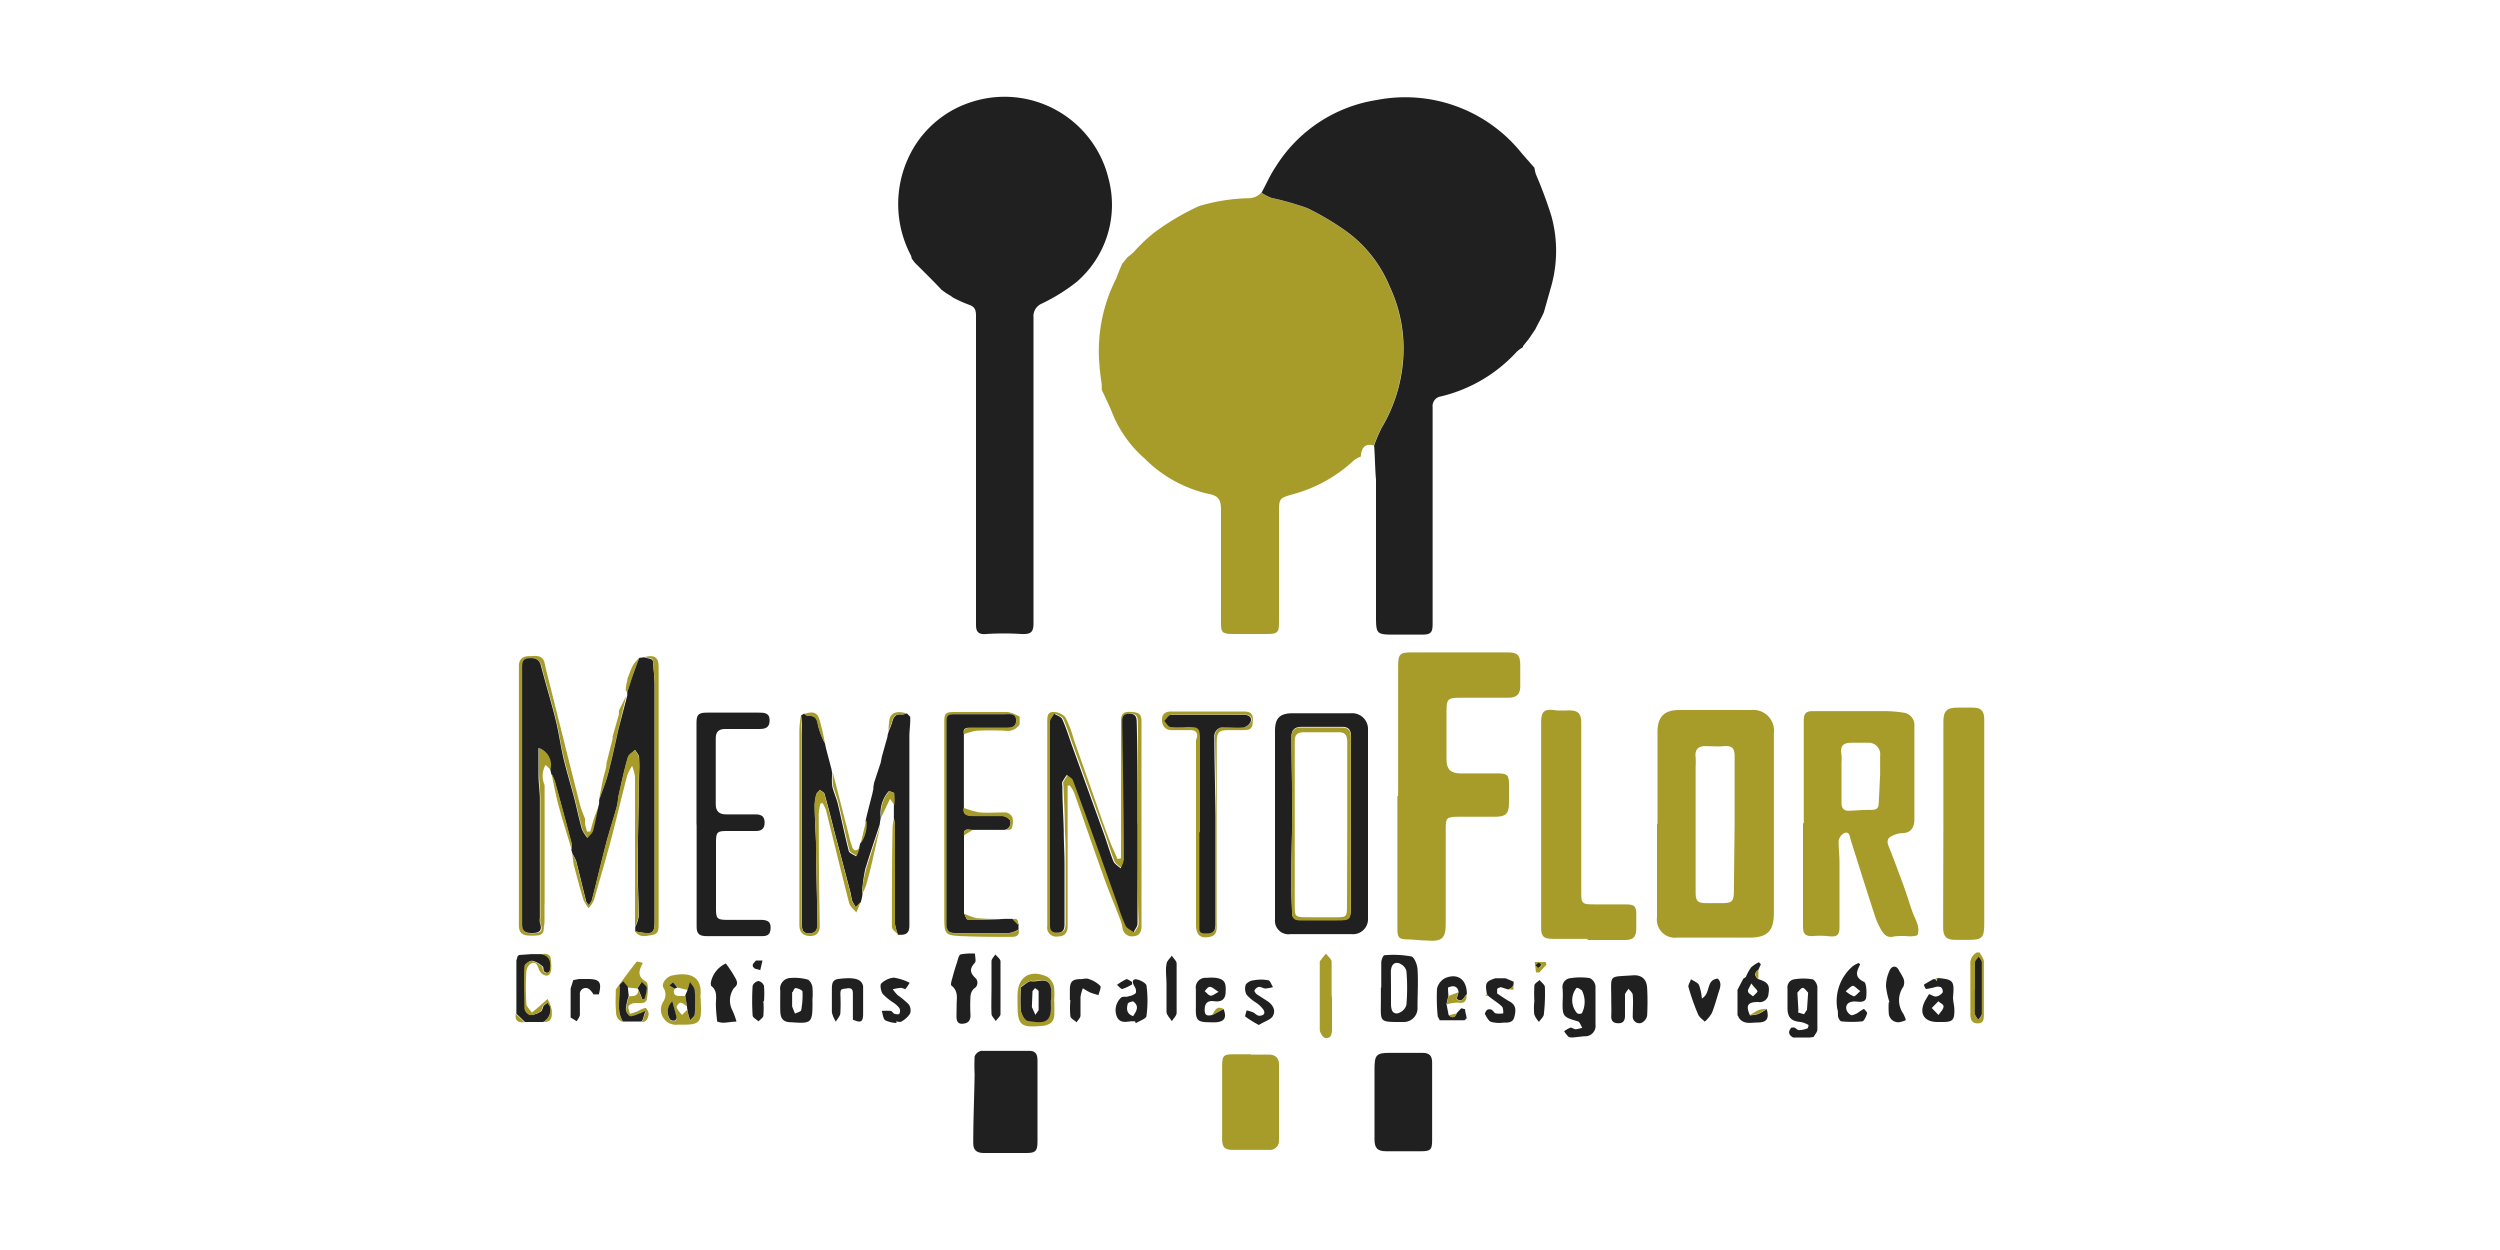 <svg id="Calque_1" data-name="Calque 1" xmlns="http://www.w3.org/2000/svg" viewBox="0 0 200 100"><defs><style>.cls-1{fill:#a79c2a;}.cls-2{fill:#202020;}</style></defs><g id="jh3uLF.tif"><path class="cls-1" d="M89.77,21.11l.43-.53a5.49,5.49,0,0,0,.52-.44,13.74,13.74,0,0,1,1.51-1.45,19.54,19.54,0,0,1,3.71-2.21,15.11,15.11,0,0,1,3.83-.62,1.46,1.46,0,0,0,1.13-.44,4.57,4.57,0,0,0,.79.41,22.69,22.69,0,0,1,2.88.82,21.86,21.86,0,0,1,3,1.77,10.31,10.31,0,0,1,3.59,4.51,11.67,11.67,0,0,1,1.06,6,12.45,12.45,0,0,1-1.72,5.32,12.07,12.07,0,0,0-.59,1.39c-.79-.22-1,.28-1.05.89l0,0a2,2,0,0,0-.54.29,11.58,11.58,0,0,1-5,2.75c-.94.28-1,.33-1,1.34q0,4.44,0,8.88c0,.81-.12.92-.94.93H98.74c-1,0-1.07-.09-1.06-1.06,0-3,0-5.92,0-8.88,0-.84-.25-1.13-1-1.27a10.39,10.39,0,0,1-5.1-2.82A9.58,9.58,0,0,1,89,33.09c-.25-.65-.57-1.27-.86-1.9,0-.13,0-.26,0-.39-.06-.52-.15-1-.18-1.57a12.75,12.75,0,0,1,1.33-6.94C89.44,21.91,89.59,21.51,89.77,21.11Z"/><path class="cls-2" d="M109.93,35.64a12.07,12.07,0,0,1,.59-1.39,12.45,12.45,0,0,0,1.72-5.32,11.67,11.67,0,0,0-1.06-6,10.31,10.31,0,0,0-3.59-4.51,21.86,21.86,0,0,0-3-1.77,22.69,22.69,0,0,0-2.88-.82,4.57,4.57,0,0,1-.79-.41c.38-.69.69-1.42,1.13-2.07A11.63,11.63,0,0,1,110.14,8a11.93,11.93,0,0,1,11.63,4.3l1,1.14a.07.07,0,0,0,0,.07,3.34,3.34,0,0,0,.1.43,34.44,34.44,0,0,1,1.24,3.34,10.47,10.47,0,0,1,0,5.58l-.6,2.12-.08.18c-.14.29-.29.57-.44.85l-.17.34-.21.31-.31.46-.46.57s0,0,0,.08a3.08,3.08,0,0,0-.5.37,12,12,0,0,1-6.05,3.57.78.78,0,0,0-.68.87c0,.54,0,1.08,0,1.61q0,7.86,0,15.71c0,.72-.15.87-.86.87s-1.38,0-2.06,0c-1.6,0-1.61,0-1.61-1.58,0-3.61,0-7.21,0-10.82C110,37.47,110,36.55,109.93,35.64Z"/><path class="cls-2" d="M73.17,21l-.23-.31a1.68,1.68,0,0,0-.06-.24,8.82,8.82,0,0,1-.19-7.87,8.32,8.32,0,0,1,5-4.41,8.56,8.56,0,0,1,11,6.15,8.13,8.13,0,0,1-2.59,8.26,14.85,14.85,0,0,1-2.76,1.71,1.09,1.09,0,0,0-.66,1.11c0,7.14,0,14.29,0,21.44,0,1,0,2,0,3,0,.76-.21.91-1,.88a21.34,21.34,0,0,0-2.77,0c-.64.06-.83-.18-.83-.73V46.5q0-10.62,0-21.25c0-.43-.09-.72-.56-.87a10.61,10.61,0,0,1-1.29-.58l-.17-.13a6.32,6.32,0,0,1-.74-.49C74.67,22.48,73.92,21.75,73.17,21Z"/><path class="cls-2" d="M83,88.15v3.09c0,.84-.12,1-.93,1-1.12,0-2.23,0-3.35,0-.63,0-.87-.27-.86-.83,0-1.81.08-3.63.11-5.45a13.83,13.83,0,0,1,0-1.44.72.72,0,0,1,.52-.45c1.29,0,2.57,0,3.86,0,.62,0,.65.43.65.88,0,1.07,0,2.14,0,3.21Z"/><path class="cls-1" d="M89.68,67.86v-.57a4.38,4.38,0,0,0,0-.51c0-3,0-6.05,0-9.07,0-.56.17-.79.73-.76s.92.07.91.76q0,8.2,0,16.41c0,.48-.24.77-.65.78a.75.75,0,0,1-.87-.67,3.89,3.89,0,0,0-.21-.74c-.47-1.23-1-2.46-1.42-3.7-.77-2.13-1.49-4.27-2.25-6.4a3,3,0,0,0-.33-.54l-.18,0V65c0,.24,0,.47,0,.7,0,2.79,0,5.58,0,8.37,0,.55-.23.85-.8.85a.72.72,0,0,1-.83-.83c0-.4,0-.81,0-1.22q0-7.56,0-15.12c0-.4,0-.81.51-.79a1.29,1.29,0,0,1,.95.43,9.84,9.84,0,0,1,.67,1.79l1.28,3.63c.52,1.46,1,2.93,1.56,4.39.19.52.43,1,.65,1.52l.28-.06Zm1.35-2c0-2.69,0-5.37,0-8.05,0-.49-.13-.74-.64-.72s-.52.35-.52.72c.05,3.65.1,7.29.13,10.94a2.27,2.27,0,0,1-.26.71c-.2-.19-.48-.34-.58-.57-.27-.67-.47-1.38-.71-2.06l-2.64-7.3c-.24-.67-.45-1.35-.74-2-.09-.2-.42-.3-.64-.44-.12.22-.34.44-.34.66,0,5.39,0,10.78,0,16.17,0,.4.1.67.56.68s.6-.27.6-.7c0-1.59,0-3.18,0-4.77,0-.9,0-1.8-.06-2.7,0-1.17-.07-2.34-.11-3.52,0-.12-.07-.27,0-.37a4.83,4.83,0,0,1,.36-.56c.16.14.41.25.48.42q.87,2.31,1.69,4.64c.64,1.77,1.26,3.54,1.89,5.31a16.27,16.27,0,0,0,.63,1.69c.11.22.43.35.65.52.11-.23.31-.45.31-.67C91,71.26,91,68.58,91,65.9Z"/><path class="cls-1" d="M43.56,72.32v1.33c0,.15,0,.3-.05.45,0,.67-.18.77-1.11.75-.62,0-.89-.24-.89-.83,0-6.91,0-13.82,0-20.73,0-.62.38-.8.85-.8s1.06-.16,1.22.6.41,1.66.61,2.49c.73,2.92,1.46,5.85,2.2,8.77a9.56,9.56,0,0,0,.41,1.13l0,.3c0,.25.1.49.16.74h.26c.11-.36.19-.72.31-1.07s.29-.77.44-1.16c-.16.72-.29,1.45-.48,2.17-.06.22-.3.39-.45.59a2.82,2.82,0,0,1-.44-.68c-.23-.79-.39-1.59-.59-2.39-.29-1.1-.62-2.19-.89-3.3s-.38-2.07-.63-3.09c-.36-1.44-.79-2.86-1.17-4.3-.14-.55-.51-.68-1-.62s-.51.41-.51.8V73.88c0,.67.15.79.86.78s.75-.28.56-.82a1.27,1.27,0,0,1,0-.39c0-3.15,0-6.31,0-9.47,0-.68-.09-1.36-.11-2s0-1.36,0-2.12a1.42,1.42,0,0,1,.95,1.74l-.43-.41a1.84,1.84,0,0,0-.07,1.63v9.55Z"/><path class="cls-1" d="M95.75,59c.09-.44-.14-.59-.53-.59s-1,0-1.49,0-.76-.32-.77-.81.27-.69.78-.68c1.87,0,3.74,0,5.61,0,.49,0,.91,0,.88.71s-.19.78-.89.78h-1c-.84,0-1,.13-1,1q0,7.27,0,14.56c0,.49,0,.9-.66,1s-1-.18-1-1V59.68c0-.15,0-.3,0-.45ZM96,66.57h0c0,2.51,0,5,0,7.53,0,.38.12.55.51.56s.79-.14.78-.73c0-2.9,0-5.8,0-8.7,0-2.08-.06-4.16-.09-6.24a.73.73,0,0,1,.82-.83c.52,0,1,0,1.54,0a.81.81,0,0,0,.55-.45c.1-.37-.17-.54-.53-.54-2,0-3.91,0-5.86,0-.18,0-.35.31-.53.48.17.17.32.45.52.49a7.78,7.78,0,0,0,1.28,0c1,0,1.06.1,1.06,1.06Z"/><path class="cls-2" d="M128.9,80.07v-.19c0-2-.27-1.7,1.82-1.86.66,0,1,.34,1.05,1a20.92,20.92,0,0,1,0,2.24.81.81,0,0,1-.48.58.53.53,0,0,1-.67-.57c0-.55.05-1.11,0-1.67,0-.17-.22-.34-.34-.5-.09.16-.27.32-.28.48,0,.56,0,1.12,0,1.67,0,.39-.14.62-.55.61s-.57-.21-.55-.61,0-.81,0-1.22Z"/><path class="cls-2" d="M76.53,80.37c0-.48.16-1.08-.41-1.52-.09-.06,0-.39.06-.58.11-.42.23-.84.37-1.24.08-.25.15-.64.31-.68A4.58,4.58,0,0,1,78,76.29c0,.25.1.59,0,.72-.4.43-.45.76,0,1.2a.53.53,0,0,1-.09.88,1,1,0,0,0-.27.59,13.19,13.19,0,0,0,0,1.54c0,.49-.25.66-.66.68s-.46-.3-.46-.61S76.53,80.73,76.53,80.37Z"/><path class="cls-1" d="M81.57,57.94a1.11,1.11,0,0,1-1.14.52,22.06,22.06,0,0,0-2.3,0,4.81,4.81,0,0,0-1,.27c-.1-.47.21-.5.53-.5h2.64c.46,0,1,0,1-.58s-.57-.5-1-.5H76.65c-.87,0-.91,0-.91.89q0,8,0,15.89c0,.54.2.73.71.72,1.44,0,2.88,0,4.31,0a2.49,2.49,0,0,0,.74-.28c.08.45-.18.58-.55.58-1.33,0-2.66,0-4-.06s-1.41-.12-1.41-1.56V57.81c0-.76.09-.85.84-.85,1.42,0,2.84,0,4.25,0a3,3,0,0,1,.94.38Z"/><path class="cls-1" d="M56.06,80.07c.08,1.79,0,1.94-1.79,1.9a1.21,1.21,0,0,1-1.19-1.87,1,1,0,0,0,0-1.07c-.21-.32.24-.94.75-1,1.25-.26,2.41,0,2.2,1.71C56.05,79.81,56.06,79.94,56.06,80.07ZM54.18,79l-.34-.42-.3.26.44.25c-.18.4,0,.59.4.59h.44c.08.49.15,1,.24,1.47a4.83,4.83,0,0,0,.16.5c.12-.16.34-.32.36-.48a13.81,13.81,0,0,0,0-1.93c0-.23-.26-.45-.39-.67L55,79.2Zm.94,1.63c-.3-.2-.47-.39-.65-.41s-.37.3-.34.38a2.21,2.21,0,0,0,.44.59Zm-1.33-.48a1.1,1.1,0,0,0-.17,1.46.47.47,0,0,0,.34.08c.08,0,.19-.16.17-.22C54,81,53.91,80.56,53.79,80.11Z"/><path class="cls-2" d="M58.07,77.08a10.53,10.53,0,0,1,.73,1.11c.14.26.31.55-.07.84a1.7,1.7,0,0,0-.16,1.76,5.52,5.52,0,0,1,.35.94c-.36,0-.72.08-1.08.09a2.14,2.14,0,0,1-.46-.09,12.07,12.07,0,0,1-.11-1.36c0-.54.15-1.07-.35-1.48-.05,0-.05-.16-.06-.24A2.11,2.11,0,0,1,58.07,77.08Z"/><path class="cls-2" d="M68.23,81.57c0-.66,0-1.32,0-2,0-.3,0-.57-.46-.5s-.53,0-.54.48a14.61,14.61,0,0,1,0,1.48c0,.24-.23.46-.36.7a2.37,2.37,0,0,1-.32-.74c0-.6,0-1.2,0-1.8,0-.41,0-.8.5-.87,1.31-.17,1.89,0,2,.58V79c0,.7,0,1.41,0,2.12S68.79,81.82,68.23,81.57Z"/><path class="cls-1" d="M84.35,80.06c0,.32,0,.64,0,1,0,.62-.26.89-.85,1-1.9.18-2.1,0-2.1-1.88v-.52c0-1.51,1-2.16,2.4-1.51a1.25,1.25,0,0,1,.52.79,5.41,5.41,0,0,1,0,1.21Zm-.28-.1h0a6.76,6.76,0,0,0,0-.9c-.16-1-1-.5-1.56-.6-.24,0-.56.3-.84.47,0,0,0,.08,0,.13a11.84,11.84,0,0,0,0,1.79c0,.3.34.76.58.79,1.13.18,1.9.26,1.81-1.29C84.06,80.22,84.07,80.09,84.07,80Z"/><path class="cls-1" d="M158.36,76.19c.13.25.35.49.35.75,0,1.39,0,2.79,0,4.18,0,.37,0,.75-.48.75s-.6-.29-.6-.74c0-1.31,0-2.62,0-3.93a1,1,0,0,1,.5-1ZM158,79.11h0c0,.66,0,1.33,0,2,0,.16.18.32.27.48.1-.16.29-.32.29-.49q0-2.06,0-4.11c0-.15-.16-.3-.25-.46-.1.16-.29.31-.3.47C158,77.69,158,78.4,158,79.11Z"/><path class="cls-1" d="M48.51,61.27l0-.18c.17-.67.33-1.34.5-2l0-.18.5-1.75,0-.31.59-1.19-.63,2.66c-.27,1.19-.52,2.39-.83,3.57-.19.73-.48,1.43-.73,2.15.09-.47.19-.94.27-1.41S48.43,61.72,48.51,61.27Z"/><path class="cls-1" d="M50.2,54.27c.15-.36.27-.73.45-1.07a3.29,3.29,0,0,1,.49-.57c-.15.39-.3.77-.43,1.16s-.36,1.07-.53,1.61l-.13-.18.05-.44.08-.34Z"/><path class="cls-2" d="M61,76.84l-.18.77-.43-.12c-.37-.27-.07-.45.09-.65Z"/><path class="cls-1" d="M119.06,79.67l-.24,0v0a1.85,1.85,0,0,0,.14-.14Z"/><path class="cls-1" d="M76.35,23.8l-.17-.13Z"/><path class="cls-2" d="M71,58.93c0-.15.07-.31.11-.47a5,5,0,0,0,.26-.68c.1-.4.27-.69.77-.62a1.26,1.26,0,0,0,.41-.09l.27.28c0,.07,0,.15,0,.22,0,.45-.07.9-.07,1.35,0,5,0,10.08,0,15.13,0,.71-.39.76-.91.73a4,4,0,0,1-.25-.88c0-2.62,0-5.25,0-7.87a5.39,5.39,0,0,0-.08-.56V64.4a6,6,0,0,0,0-.94c0-.07-.39-.19-.43-.14a2.68,2.68,0,0,0-.62,2.07l-.09.6c-.39,1.18-.79,2.35-1.15,3.54A12.32,12.32,0,0,0,69,71a2.26,2.26,0,0,0,0,.45c0,.24-.08.48-.13.72l-.4.41a4,4,0,0,1-.3-.53,5.54,5.54,0,0,1-.11-.56c-.44-1.7-.89-3.39-1.34-5.09-.25-1-.48-1.91-.75-2.85,0-.15-.24-.24-.37-.36-.11.14-.26.26-.3.41a3.35,3.35,0,0,0-.12.89c0,1.14.09,2.29.12,3.44,0,2,.06,4,.1,6,0,.47-.16.73-.66.74s-.59-.28-.58-.71q0-7.5,0-15c0-.58,0-1.16-.07-1.73l.25-.14c.1.06.21.17.31.16.54,0,.71.18.79.72A6.4,6.4,0,0,0,66,59.48l.07.35.45,1.71.06.36a4.39,4.39,0,0,0,0,1c.11.48.33.94.45,1.43.3,1.25.55,2.51.87,3.75.05.18.39.29.59.43l.24-.68.08-.34a2.59,2.59,0,0,0,.44-1.85l.08-.34c.14-.58.29-1.15.44-1.73l.1-.45,0-.16.06-.35L70.46,61l.09-.47Z"/><path class="cls-1" d="M64.07,57.22c0,.57.07,1.15.07,1.73q0,7.49,0,15c0,.43.08.71.58.71s.67-.27.66-.74c0-2-.06-4-.1-6,0-1.15-.09-2.3-.12-3.44a3.35,3.35,0,0,1,.12-.89c0-.15.19-.27.3-.41.13.12.33.21.37.36.27.94.5,1.9.75,2.85.45,1.7.9,3.39,1.34,5.09a5.54,5.54,0,0,0,.11.56,4,4,0,0,0,.3.53l.4-.41-.34.84c-.2-.25-.5-.47-.58-.76-.63-2.46-1.23-4.93-1.84-7.39a3.47,3.47,0,0,0-.27-.59l-.17,0a4.36,4.36,0,0,0-.15.77q0,4.51.08,9c0,.53-.21.84-.74.85s-.89-.25-.89-.89q0-7.8,0-15.59A10.1,10.1,0,0,1,64.07,57.22Z"/><path class="cls-1" d="M68.79,67.79l-.24.68c-.2-.14-.54-.25-.59-.43-.32-1.24-.57-2.5-.87-3.75-.12-.49-.34-1-.45-1.43a4.39,4.39,0,0,1,0-1l1.28,5a5.93,5.93,0,0,0,.24.85C68.3,68.13,68.54,68.1,68.79,67.79Z"/><path class="cls-1" d="M71.52,65.47a5.39,5.39,0,0,1,.08.56c0,2.62,0,5.25,0,7.87a4,4,0,0,0,.25.88c-.17-.21-.5-.42-.5-.63,0-2.67,0-5.34.06-8A3.93,3.93,0,0,1,71.52,65.47Z"/><path class="cls-1" d="M69,71.45A2.26,2.26,0,0,1,69,71a12.32,12.32,0,0,1,.29-1.47c.36-1.19.76-2.36,1.15-3.54-.23,1-.45,2-.68,3-.15.62-.3,1.24-.48,1.86A3.87,3.87,0,0,1,69,71.45Z"/><path class="cls-1" d="M70.5,65.39a2.68,2.68,0,0,1,.62-2.07s.42.07.43.14a6,6,0,0,1,0,.94l-.35-.49Z"/><path class="cls-1" d="M66,59.48A6.4,6.4,0,0,1,65.42,58c-.08-.54-.25-.75-.79-.72-.1,0-.21-.1-.31-.16.81-.26,1.1-.12,1.29.63C65.76,58.3,65.89,58.89,66,59.48Z"/><path class="cls-1" d="M69.31,65.6a2.59,2.59,0,0,1-.44,1.85C69,66.83,69.16,66.21,69.31,65.6Z"/><path class="cls-1" d="M72.52,57.07a1.26,1.26,0,0,1-.41.09c-.5-.07-.67.22-.77.62a5,5,0,0,1-.26.68,8.28,8.28,0,0,1,.07-.87C71.25,57,71.79,56.84,72.52,57.07Z"/><path class="cls-1" d="M69.83,63.53c-.15.58-.3,1.15-.44,1.73C69.53,64.68,69.68,64.11,69.83,63.53Z"/><path class="cls-1" d="M66.56,61.54l-.45-1.71Z"/><path class="cls-1" d="M71,58.93l-.42,1.59Z"/><path class="cls-1" d="M70.46,61,70,62.57Z"/><path class="cls-1" d="M72.8,57.57c0-.07,0-.15,0-.22S72.8,57.5,72.8,57.57Z"/><path class="cls-1" d="M70,62.92l0,.16Z"/><path class="cls-1" d="M144.3,65.87c0-2.74,0-5.49,0-8.24,0-.57.2-.75.76-.74,1.95,0,3.91,0,5.86,0a10.3,10.3,0,0,1,1.47.14,1,1,0,0,1,.76,1.06c0,2.49,0,5,0,7.47,0,.59-.25,1.1-1,1.09a1.71,1.71,0,0,0-.62.15c-.41.15-.65.36-.45.87.43,1.07.83,2.16,1.23,3.25.25.69.45,1.38.7,2.07.12.33.3.64.4,1a1.31,1.31,0,0,1,0,.78c0,.11-.41.13-.64.14a6.18,6.18,0,0,0-1.22,0c-.59.17-.85-.17-1.08-.56a6.16,6.16,0,0,1-.5-1.15c-.65-2-1.28-4-1.91-6-.09-.27-.08-.7-.51-.56a.88.88,0,0,0-.46.64c0,.59.07,1.19.07,1.79,0,1.7,0,3.39,0,5.09,0,.69-.23.82-.93.73a6.84,6.84,0,0,0-1.28,0c-.61,0-.71-.28-.71-.79q0-4.12,0-8.25ZM150.41,62h0V60.48a.93.93,0,0,0-1-1.06c-.43,0-.86,0-1.29,0-.72,0-.92.29-.8,1a4.5,4.5,0,0,1,0,.64c0,1,0,2.1,0,3.15,0,.42.15.66.59.65s1.16-.08,1.73-.07.64-.17.66-.58C150.34,63.48,150.37,62.75,150.41,62Z"/><path class="cls-1" d="M111.85,63.68V53.31c0-1,.14-1.12,1.11-1.12h7.66c.77,0,1,.22,1,1,0,.58,0,1.16,0,1.74s-.29.89-.92.89h-3.87c-1,0-1.11.09-1.11,1.09,0,1.29,0,2.57,0,3.86,0,.76.34,1.1,1.09,1.1h3c.78,0,.91.14.91.89v1.49c0,.8-.23,1.08-1.06,1.09-1,0-2,0-3,0s-1,.14-1,1q0,3.74,0,7.47c0,1.28-.27,1.53-1.55,1.43-.5,0-1-.08-1.48-.09-.73,0-.84-.13-.84-.89q0-5.28,0-10.56Z"/><path class="cls-2" d="M91,65.9c0,2.68,0,5.36,0,8,0,.22-.2.44-.31.67-.22-.17-.54-.3-.65-.52a16.27,16.27,0,0,1-.63-1.69c-.63-1.77-1.25-3.54-1.89-5.31q-.83-2.32-1.69-4.64c-.07-.17-.32-.28-.48-.42a4.83,4.83,0,0,0-.36.56c-.05.1,0,.25,0,.37,0,1.18.08,2.35.11,3.52,0,.9.06,1.8.06,2.7,0,1.59,0,3.18,0,4.77,0,.43-.09.71-.6.7s-.56-.28-.56-.68c0-5.39,0-10.78,0-16.17,0-.22.22-.44.34-.66.22.14.55.24.64.44.29.63.5,1.31.74,2l2.64,7.3c.24.68.44,1.39.71,2.06.1.23.38.38.58.57a2.27,2.27,0,0,0,.26-.71c0-3.65-.08-7.29-.13-10.94,0-.37,0-.7.52-.72s.64.23.64.72C91,60.53,91,63.21,91,65.9Z"/><path class="cls-1" d="M132.6,65.9V58.56c0-1.2.52-1.75,1.71-1.76,1.93,0,3.86,0,5.79,0a1.66,1.66,0,0,1,1.81,1.86q0,7.17,0,14.35c0,1.47-.49,2-2,2q-2.87,0-5.73,0a1.45,1.45,0,0,1-1.62-1.63c0-2.49,0-5,0-7.47Zm6.17,0h0c0-1.8,0-3.6,0-5.4,0-.63-.21-.86-.82-.81s-1,0-1.54,0-.84.28-.76.89a6.74,6.74,0,0,1,0,.77c0,3.35,0,6.69,0,10,0,.75.15.9.9.9h1.16c.86,0,1-.12,1-1Z"/><path class="cls-2" d="M55.72,65.92V57.81c0-.66.18-.8.85-.8,1.37,0,2.74,0,4.11,0,.44,0,.89,0,.89.62s-.39.69-.86.69c-.9,0-1.81,0-2.71,0-.52,0-.74.25-.74.75,0,1.76,0,3.52,0,5.28,0,.57.3.81.85.8.77,0,1.54,0,2.31,0,.48,0,.74.14.75.64s-.25.71-.76.69c-.75,0-1.5,0-2.26,0s-.86.08-.87.84c0,1.8,0,3.6,0,5.41,0,.76.11.85.85.86l2.71,0c.44,0,.83.06.81.65s-.3.66-.8.65c-1.43,0-2.87,0-4.31,0-.55,0-.82-.15-.81-.77,0-2.7,0-5.4,0-8.11Z"/><path class="cls-2" d="M81.48,74.36a2.49,2.49,0,0,1-.74.28c-1.43,0-2.87,0-4.31,0-.51,0-.71-.18-.71-.72q0-8,0-15.89c0-.86,0-.9.91-.89h3.66c.42,0,1-.12,1,.5s-.56.58-1,.58H77.64c-.32,0-.63,0-.53.5V64.6c-.13.7.43.64.81.66.72,0,1.45,0,2.18,0a.91.91,0,0,1,.69.33.56.56,0,0,1-.47.8H77.79c-.34,0-.73-.17-.67.42v3.26c0,1,0,2,0,3,.1.17.2.5.3.5,1,0,1.94,0,2.91-.06H81l.48.41Z"/><path class="cls-1" d="M80.32,66.42a.56.56,0,0,0,.47-.8.91.91,0,0,0-.69-.33c-.73,0-1.46,0-2.18,0-.38,0-.94,0-.81-.66a6.89,6.89,0,0,0,1.23.36c.7.06,1.41,0,2.12,0a.73.73,0,0,1,.54.42,1.51,1.51,0,0,1-.08.89C80.88,66.4,80.53,66.38,80.32,66.42Z"/><path class="cls-1" d="M80.34,73.53c-1,0-1.94.08-2.91.06-.1,0-.2-.33-.3-.5a5,5,0,0,0,1,.36C78.88,73.52,79.61,73.51,80.34,73.53Z"/><path class="cls-1" d="M77.12,66.83c-.06-.59.33-.47.67-.42Z"/><path class="cls-1" d="M81.45,74,81,73.54C81.34,73.43,81.49,73.58,81.45,74Z"/><path class="cls-2" d="M102,65.9c0-2.47,0-4.93,0-7.4,0-1.06.38-1.44,1.43-1.44h4.63a1.27,1.27,0,0,1,1.38,1.34q0,7.53,0,15.06a1.2,1.2,0,0,1-1.31,1.27q-2.45,0-4.89,0A1.08,1.08,0,0,1,102,73.56C102,71,102,68.45,102,65.9Zm6.08-.07h0c0-2.29,0-4.59,0-6.89,0-.58-.2-.81-.79-.79-1,0-2.11,0-3.16,0-.6,0-.82.29-.81.8,0,2,.06,4,.06,6,0,1.67-.07,3.34-.07,5,0,1,0,2,.06,3.07,0,.46.27.58.67.57,1,0,1.94,0,2.9,0s1.14-.06,1.14-1.18Z"/><path class="cls-1" d="M127,75.11h-2.71c-.79,0-1-.16-1-.93,0-1.84,0-3.69,0-5.53V57.83c0-.95.24-1.15,1.21-1a8.83,8.83,0,0,0,1,0c.73,0,1,.23,1,1q0,6.69,0,13.38c0,1.1,0,1.14,1.11,1.14.8,0,1.59,0,2.39,0s.91.15.9.9c0,.32,0,.65,0,1,0,.69-.21.94-.9.95-1,0-2,0-3,0Z"/><path class="cls-2" d="M50.18,55.65v-.26c.17-.53.34-1.07.53-1.6s.28-.77.43-1.16l.42-.05c.23.15.69,0,.7.47s.11,1.15.11,1.72c0,2.66,0,5.32,0,8v11c0,.82-.19,1-1,.84l-.55-.09c0-.12,0-.25,0-.37a2.81,2.81,0,0,0,.28-.83c0-1.24-.08-2.49-.08-3.73,0-2.53.07-5.06.11-7.59a12.89,12.89,0,0,0,0-1.39c0-.22-.21-.41-.32-.62-.19.2-.5.36-.57.6-.28.94-.48,1.91-.7,2.87-.09.37-.1.75-.2,1.12-.25.91-.55,1.81-.8,2.73-.41,1.57-.78,3.15-1.19,4.73a1.52,1.52,0,0,1-.25.38c-.11-.16-.19-.23-.21-.32-.27-1.08-.53-2.16-.8-3.23a3,3,0,0,0-.28-.53L45.71,68a2,2,0,0,0,0-.55c-.43-1.64-.88-3.29-1.33-4.93a4.14,4.14,0,0,0-.28-.61l-.07-.33a1.42,1.42,0,0,0-.95-1.74c0,.76,0,1.44,0,2.12s.11,1.37.11,2c0,3.16,0,6.32,0,9.47a1.27,1.27,0,0,0,0,.39c.19.54.05.81-.56.82s-.86-.11-.86-.78V53.46c0-.39,0-.75.51-.8s.88.07,1,.62c.38,1.44.81,2.86,1.17,4.3.25,1,.39,2.07.63,3.09s.6,2.2.89,3.3c.2.8.36,1.6.59,2.39a2.82,2.82,0,0,0,.44.68c.15-.2.39-.37.45-.59.19-.72.32-1.45.48-2.17V64c.25-.72.54-1.42.73-2.15.31-1.18.56-2.38.83-3.57Z"/><path class="cls-1" d="M45.79,68.33a3,3,0,0,1,.28.53c.27,1.07.53,2.15.8,3.23,0,.09.1.16.21.32a1.52,1.52,0,0,0,.25-.38c.41-1.58.78-3.16,1.19-4.73.25-.92.55-1.82.8-2.73.1-.37.11-.75.2-1.12.22-1,.42-1.93.7-2.87.07-.24.38-.4.57-.6.11.21.3.4.32.62a12.89,12.89,0,0,1,0,1.39c0,2.53-.09,5.06-.11,7.59,0,1.24.08,2.49.08,3.73a2.81,2.81,0,0,1-.28.83q0-6,0-12a3.55,3.55,0,0,0-.23-.86,3.6,3.6,0,0,0-.4.78c-.42,1.61-.8,3.23-1.22,4.85S48,70.28,47.52,72a2.45,2.45,0,0,1-.43.65,2.89,2.89,0,0,1-.41-.66c-.28-.92-.53-1.84-.77-2.77A8.85,8.85,0,0,1,45.79,68.33Z"/><path class="cls-1" d="M50.82,74.51l.55.09c.82.13,1,0,1-.84v-11c0-2.66,0-5.32,0-8,0-.57-.09-1.14-.11-1.72s-.47-.32-.7-.47c.75-.22,1.13,0,1.13.74q0,10.31,0,20.6c0,.39,0,.8-.45.87S51.19,75.09,50.82,74.51Z"/><path class="cls-1" d="M44.12,61.88a4.14,4.14,0,0,1,.28.61c.45,1.64.9,3.29,1.33,4.93a2,2,0,0,1,0,.55c-.33-1.12-.69-2.23-1-3.36C44.48,63.71,44.31,62.79,44.12,61.88Z"/><path class="cls-1" d="M155.47,66V57.71c0-.82.29-1.11,1.12-1.1h1.22c.67,0,.92.24.93.93,0,.86,0,1.71,0,2.57V73.88c0,1.15-.16,1.31-1.29,1.31-.34,0-.68,0-1,0-.73,0-1-.24-1-1Z"/><path class="cls-2" d="M114.57,88.13v3.09c0,.76-.13.88-.9.88h-2.78c-.71,0-.94-.27-.93-1,0-1.84,0-3.69,0-5.53,0-1.15.11-1.36,1.27-1.34.86,0,1.72,0,2.58,0,.56,0,.76.25.76.77,0,1,0,2.07,0,3.1Z"/><path class="cls-2" d="M96,66.57V59.22c0-1-.09-1.06-1.06-1.06a7.78,7.78,0,0,1-1.28,0c-.2,0-.35-.32-.52-.49.18-.17.35-.48.53-.48,2,0,3.91,0,5.86,0,.36,0,.63.17.53.54a.81.81,0,0,1-.55.45c-.5.06-1,0-1.54,0a.73.73,0,0,0-.82.83c0,2.08.07,4.16.09,6.24,0,2.9,0,5.8,0,8.7,0,.59-.26.74-.78.73s-.51-.18-.51-.56c0-2.51,0-5,0-7.53Z"/><path class="cls-2" d="M43.46,81.76H42l-.69-.66,0-4.25.09-.33.12-.12,1-.07h.85c.68.15.75.65.67,1.21a.36.36,0,0,1-.2.28.35.35,0,0,1-.32-.13c-.08-.11,0-.34-.14-.4a1.73,1.73,0,0,0-.81-.43c-.18,0-.56.26-.57.43-.05,1.13,0,2.26,0,3.39a.69.69,0,0,0,.44.52,1.66,1.66,0,0,0,.84-.29c.12-.07.12-.31.22-.45a1.68,1.68,0,0,1,.33-.25,1.69,1.69,0,0,1,.22.35A1.13,1.13,0,0,1,43.46,81.76Z"/><path class="cls-1" d="M43.46,81.76A1.13,1.13,0,0,0,44,80.57a1.69,1.69,0,0,0-.22-.35,1.68,1.68,0,0,0-.33.25c-.1.14-.1.38-.22.45a1.66,1.66,0,0,1-.84.29.69.69,0,0,1-.44-.52c0-1.13-.05-2.26,0-3.39,0-.17.39-.45.57-.43a1.73,1.73,0,0,1,.81.43c.1.06.06.29.14.4a.35.35,0,0,0,.32.13.36.36,0,0,0,.2-.28c.08-.56,0-1.06-.67-1.21.36-.1.7,0,.74.36s.12,1-.11,1.25-.68,0-.84-.41-.25-.66-.66-.44a.84.84,0,0,0-.34.62,22,22,0,0,0,0,2.57c0,.24.28.47.44.71.2-.16.4-.32.59-.49s.44-.39.66-.59a2.86,2.86,0,0,1,.34.89C44.17,81.25,44.19,81.81,43.46,81.76Z"/><path class="cls-1" d="M41.26,81.11l.69.66C41.43,81.84,41.18,81.64,41.26,81.11Z"/><path class="cls-1" d="M42.47,76.34l-1,.07Z"/><path class="cls-1" d="M41.37,76.53l-.09.33Z"/><path class="cls-2" d="M55,79.2l.19-.66c.13.22.37.44.39.67a13.81,13.81,0,0,1,0,1.93c0,.16-.24.32-.36.48a4.83,4.83,0,0,1-.16-.5c-.09-.49-.16-1-.24-1.48C54.88,79.5,54.94,79.35,55,79.2Z"/><path class="cls-2" d="M53.79,80.11c.12.45.25.88.34,1.32,0,.06-.09.21-.17.22a.47.47,0,0,1-.34-.08A1.1,1.1,0,0,1,53.79,80.11Z"/><path class="cls-2" d="M54.18,79l-.2.09-.44-.25.3-.26Z"/><path class="cls-1" d="M100.07,84.37c.49,0,1,0,1.47,0s.78.27.78.78v6a.74.74,0,0,1-.83.84c-1,0-1.93,0-2.89,0-.68,0-.85-.27-.83-1,0-1.88,0-3.77,0-5.65,0-.91.1-1,1-1h1.29Z"/><path class="cls-2" d="M144.78,83h-1.33c-.38-.21-.42-.48-.13-.8l.23,0c.13.07.25.21.38.21a1.9,1.9,0,0,0,.66-.14c.06,0,.1-.26.09-.27a1.9,1.9,0,0,0-.62-.24c-.74-.06-1.05-.35-1.06-1.08,0-.53,0-1.07,0-1.61a.64.64,0,0,1,.57-.73,4.38,4.38,0,0,1,1.4,0c.18,0,.41.39.42.61,0,1.13,0,2.27,0,3.41,0,.2-.2.4-.3.6Zm-.93-2,.47.14.24-.36.09-1.37c-.14-.14-.29-.38-.43-.38s-.29.24-.43.38l.08,1.37Z"/><path class="cls-1" d="M143.45,83h0Z"/><path class="cls-1" d="M144.78,83l.32,0Z"/><path class="cls-1" d="M143.55,82.22l-.23,0Z"/><path class="cls-2" d="M100.71,82a8.94,8.94,0,0,1-1.08-.67c-.06,0,.06-.32.1-.5a3.79,3.79,0,0,1,.48.14c.18.08.34.28.52.29.37,0,.54-.19.32-.52a2.48,2.48,0,0,0-.55-.52,3.24,3.24,0,0,1-.77-.64,1,1,0,0,1-.06-.83.93.93,0,0,1,.65-.33,3.06,3.06,0,0,1,1.13,0c.16,0,.26.36.39.55a3.21,3.21,0,0,1-.59.11c-.19,0-.38-.15-.55-.13a.57.57,0,0,0-.35.3c0,.06.11.24.22.31s.53.34.79.51c.47.3.74.76.45,1.24C101.63,81.59,101.14,81.72,100.71,82Z"/><path class="cls-2" d="M148.81,77.15c-.26.55-.51,1,.31,1.4.2.1.22.8.18,1.21s-.4.4-.76.37c-.61-.07-.94.21-.82.66a.75.75,0,0,0,.39.43c.13,0,.33-.09.48-.17a5.8,5.8,0,0,1,.52-.34s.29.27.26.36c-.08.24-.24.63-.4.64a8.3,8.3,0,0,1-1.65,0c-.1,0-.22-.2-.26-.33s0-.47-.08-.69a3.7,3.7,0,0,1,1.2-3.36,1.85,1.85,0,0,1,.52-.29Zm0,2.13c-.27-.19-.46-.44-.6-.41s-.37.27-.55.43a2.39,2.39,0,0,0,.63.4C148.41,79.73,148.59,79.49,148.83,79.28Z"/><path class="cls-1" d="M106.56,79.71c0,.88,0,1.75,0,2.63,0,.39-.09.76-.52.7-.19,0-.46-.43-.46-.67,0-1.69,0-3.38,0-5.07,0-.13,0-.28,0-.38a7.26,7.26,0,0,1,.5-.63c.16.22.44.43.45.65,0,.92,0,1.84,0,2.77Z"/><path class="cls-2" d="M139,81.19v-2c.15-.3.31-.6.47-.9l.2-.13a3.58,3.58,0,0,1,.42-.77,2.47,2.47,0,0,1,.62-.41l.16.16-.21.46c-.33.24-.31.48,0,.73.77.24.94.47.82,1.16a.7.7,0,0,1-.83.67c-.86,0-1,.29-.65,1.07a3.41,3.41,0,0,0,.64-.1,6,6,0,0,0,.7-.4c.21.78,0,1.06-.72,1.07-.53,0-1.13.19-1.52-.39C139.08,81.32,139,81.25,139,81.19Zm1.1-2.51c-.13.29-.29.49-.26.64s.26.26.4.39c.13-.15.38-.32.35-.43S140.34,79,140.11,78.68Z"/><path class="cls-1" d="M141.35,80.71a6,6,0,0,1-.7.4,3.41,3.41,0,0,1-.64.1,4.39,4.39,0,0,1,.68-.41A2.39,2.39,0,0,1,141.35,80.71Z"/><path class="cls-1" d="M139,79.17v0Z"/><path class="cls-1" d="M140.67,78.31c-.31-.25-.33-.49,0-.73Z"/><path class="cls-1" d="M139.68,78.14l-.2.13Z"/><path class="cls-1" d="M139,81.19c0,.06.07.13.1.2S139,81.25,139,81.19Z"/><path class="cls-1" d="M49.83,81.75c-.62-.19-.54-.73-.57-1.2s0-.8,0-1.2c0-.06,0-.15,0-.19.54-.74,1.08-1.48,1.65-2.2,0-.06.3,0,.52.07-.33.62-.47,1.08.25,1.5.22.13.15.9.08,1.35s-.49.36-.84.36a.85.85,0,0,0-.63.22c-.08.14.06.42.1.64a5.44,5.44,0,0,0,.61-.19,2.55,2.55,0,0,1,.64-.28c.07,0,.27.33.25.5s-.1.67-.56.63a.53.53,0,0,0,.11-.15l.21-.69c-.19.08-.37.18-.56.24s-.52.23-.7.16a.78.78,0,0,1-.3-.62,5.38,5.38,0,0,1,.23-1c.33,0,.73,0,.75-.5l.29.72.17,0a3,3,0,0,0,.2-.87c0-.18-.26-.34-.41-.51-.11.18-.22.36-.34.54L50.22,79l-.36-.42c-.1.12-.31.24-.3.35C49.64,79.84,49.28,80.84,49.83,81.75Z"/><path class="cls-2" d="M50.3,79.66a5.38,5.38,0,0,0-.23,1,.78.78,0,0,0,.3.62c.18.07.47-.08.7-.16s.37-.16.56-.24l-.21.69a.53.53,0,0,1-.11.15H49.83c-.55-.91-.19-1.91-.27-2.86,0-.11.2-.23.3-.35l.36.42C50.25,79.19,50.27,79.42,50.3,79.66Z"/><path class="cls-2" d="M47,78.32c1,0,1.15.26.91,1.23h-.43a1.72,1.72,0,0,0-.31-.39.47.47,0,0,0-.78.41c0,.53,0,1.07,0,1.6,0,.18-.16.35-.25.53l-.49-.3c0-.07,0-.14,0-.21V79.08l.21-.67.46-.09Z"/><path class="cls-1" d="M47,78.32h0Z"/><path class="cls-1" d="M45.84,78.41l-.21.67Z"/><path class="cls-1" d="M47.45,79.55h0Z"/><path class="cls-1" d="M45.63,81.19c0,.07,0,.14,0,.21A1.48,1.48,0,0,1,45.63,81.19Z"/><path class="cls-2" d="M125.82,83c-.13,0-.28,0-.37-.09a2.64,2.64,0,0,1-.32-.41,2.38,2.38,0,0,1,.51-.29c.13,0,.28.13.42.13a2.59,2.59,0,0,0,.52-.12c-.12-.18-.19-.47-.35-.51-1.19-.35-1.24-.39-1.22-1.6a7.69,7.69,0,0,0,0-1,.71.71,0,0,1,.66-.86,4.84,4.84,0,0,1,1.52,0,.84.84,0,0,1,.45.64c0,1,0,2.06,0,3.08a.83.83,0,0,1-.9.93Zm.48-3.94c-.07,0-.17-.07-.2,0a1.58,1.58,0,0,0,.07,2,.4.4,0,0,0,.38,0,2,2,0,0,0,0-1.83Z"/><path class="cls-1" d="M125.82,83h0Z"/><path class="cls-2" d="M97.89,80.72c.25.68.09,1-.59,1.06a4.51,4.51,0,0,1-.52,0c-1,0-1.14-.17-1.11-1.18,0-.49,0-1,0-1.48a.77.77,0,0,1,.85-.89,3.29,3.29,0,0,1,.77,0c.65.11.81.37.76,1.1,0,.58-.29.85-.9.77-.41-.06-.73.05-.77.55s.09.67.58.55Zm-.4-1.37c-.33-.2-.5-.39-.69-.4s-.29.22-.43.34c.16.13.3.33.47.36S97.17,79.51,97.49,79.35Z"/><path class="cls-1" d="M97.89,80.72l-.93.51C97.17,80.88,97.32,80.4,97.89,80.72Z"/><path class="cls-2" d="M71.74,81.84a2.34,2.34,0,0,1-.91-.21c-.19-.13-.2-.5-.29-.76a5.53,5.53,0,0,1,.71,0c.11,0,.18.19.3.23s.36.07.4,0a.49.49,0,0,0,0-.45,2,2,0,0,0-.51-.46,4.35,4.35,0,0,1-.83-.69c-.14-.21-.23-.7-.11-.82a1.69,1.69,0,0,1,1-.47,4.38,4.38,0,0,1,1.27.41,3.15,3.15,0,0,1-.35.52s-.23-.11-.35-.11a4.64,4.64,0,0,0-.65.11,3.6,3.6,0,0,0,.39.47,7,7,0,0,1,.88.73.83.83,0,0,1,.12.74,1.94,1.94,0,0,1-.69.64c-.11.07-.3,0-.45,0Z"/><path class="cls-2" d="M119.06,79.67l-.11-.15c-.15-.89-.1-1,.68-1.26l.81,0,.64.27a.51.51,0,0,1-.45.62l-.57-.18-.21.08a.3.3,0,0,0-.08.08c0,.12,0,.23,0,.35.34.22.67.46,1,.64.55.29.5.75.38,1.23s-.5.46-.87.46a2.54,2.54,0,0,1-1-.06c-.21-.09-.36-.4-.49-.64,0-.06.1-.27.2-.33a.39.39,0,0,1,.34,0c.13.07.2.26.33.29a2,2,0,0,0,.6,0c0-.19,0-.46-.12-.56C119.86,80.23,119.45,80,119.06,79.67Z"/><path class="cls-1" d="M120.63,79.13a.51.51,0,0,0,.45-.62l0,.68Z"/><path class="cls-1" d="M120.44,78.24l-.81,0Z"/><path class="cls-1" d="M119.79,79.46c0-.12,0-.23,0-.35C119.78,79.23,119.78,79.34,119.79,79.46Z"/><path class="cls-1" d="M119.85,79l.21-.08Z"/><path class="cls-2" d="M136.15,79.88c.74-.42.3-1.5,1.27-1.59.3.28.23.64.1,1-.19.59-.34,1.19-.57,1.75a2.66,2.66,0,0,1-.57.69c-.19-.19-.45-.36-.54-.6a17.82,17.82,0,0,1-.76-2.16c-.05-.17.13-.41.2-.63.22.15.53.25.64.46A4.16,4.16,0,0,1,136.15,79.88Z"/><path class="cls-2" d="M110.5,79c0-.66,0-1.33,0-2,0-.21.16-.58.25-.58a7.89,7.89,0,0,1,2.12.09c.25,0,.5.63.53,1,.07,1,0,2,0,3.08a1.1,1.1,0,0,1-1.1,1.17c-2,0-1.84.06-1.83-1.65,0-.37,0-.73,0-1.1Zm.78,0v1.28c0,.39.06.84.52.79a1,1,0,0,0,.71-.66,15.79,15.79,0,0,0,0-2.75.94.94,0,0,0-.66-.62c-.45-.07-.58.34-.58.74Z"/><path class="cls-2" d="M79.32,79c0-.7,0-1.41,0-2.11,0-.18.2-.36.31-.53.14.18.4.35.41.54q0,2.11,0,4.23c0,.18-.25.36-.38.55-.12-.19-.33-.37-.34-.57C79.29,80.45,79.32,79.75,79.32,79Z"/><path class="cls-2" d="M90.81,81.71a2.54,2.54,0,0,0-.39,0c-.42.06-.84.11-1.06-.35a1.37,1.37,0,0,1,.35-1.57c.15-.1.39,0,.58-.09a1.19,1.19,0,0,0,.54-.22c.08-.07.06-.3,0-.44s-.43-.62,0-.7c.28,0,.86.29.89.51a9.26,9.26,0,0,1,0,2.41c0,.24-.56.4-.86.6Zm-.16-.42c.26-.4.53-.79,0-1.18-.06,0-.4.08-.43.19C90.12,80.69,90.1,81.1,90.65,81.29Z"/><path class="cls-2" d="M90.57,78.75a3.54,3.54,0,0,1-.79.37c-.11,0-.28-.21-.42-.33a4.28,4.28,0,0,1,.76-.46c.1,0,.29.14.44.22Z"/><path class="cls-2" d="M94.13,79.11c0,.64,0,1.28,0,1.92,0,.23-.25.44-.38.66-.15-.24-.42-.48-.43-.73,0-.77,0-1.54,0-2.3,0-.52-.1-1,0-1.53,0-.24.27-.45.42-.67.13.2.37.39.39.6,0,.68,0,1.36,0,2Z"/><path class="cls-2" d="M122.75,80.13a10.9,10.9,0,0,1,0-1.28c0-.17.27-.3.41-.45.15.19.42.37.43.56a14.14,14.14,0,0,1-.08,2.16c0,.22-.26.42-.39.63a1.78,1.78,0,0,1-.38-.6,5,5,0,0,1,0-1Z"/><path class="cls-1" d="M122.88,77.79l-.1-.83h.88l.06.21-.58.63Zm0-.56c.12.09.23.2.26.18s.15-.16.23-.25c-.08,0-.17-.14-.24-.14S123,77.13,122.84,77.23Z"/><path class="cls-2" d="M85.59,80v-.84c0-.62.21-.83.84-.83.23,0,.49-.1.69,0a2.22,2.22,0,0,1,.9.54c.1.12-.09.49-.14.74-.23-.07-.47-.13-.69-.22a6.32,6.32,0,0,1-.56-.33,3.18,3.18,0,0,0-.19.7c0,.49,0,1,0,1.48,0,.18-.2.36-.31.54-.18-.16-.47-.3-.5-.48a6.72,6.72,0,0,1,0-1.27Z"/><path class="cls-2" d="M117.21,80.74c0,.21.07.41.11.61s-.1.18-.14.27l-2,0-.16-.3a15,15,0,0,1-.06-2.22,1.26,1.26,0,0,1,.67-.86c1-.41,1.72.13,1.72,1.29-.23.22-.35.73-.82.37l.16-.54c-.09-.52-.46-.52-.82-.37-.07,0,0,.43,0,.67l-.15.67c.06.29.11.58.17.87.29.28.5.2.65-.15l.36-.39Z"/><path class="cls-1" d="M115.73,80.35l.15-.67.79-.3-.16.54c.47.36.59-.15.82-.37,0,.48-.11.76-.69.66A3.3,3.3,0,0,0,115.73,80.35Z"/><path class="cls-1" d="M116.55,81.07c-.15.35-.36.43-.65.15Z"/><path class="cls-1" d="M117.21,80.74l-.3-.06Z"/><path class="cls-1" d="M115,81.34l.16.3C115.1,81.54,115.05,81.44,115,81.34Z"/><path class="cls-1" d="M117.18,81.62c0-.09.09-.18.14-.27C117.27,81.44,117.22,81.53,117.18,81.62Z"/><path class="cls-2" d="M155,78.24c1.28.11,1.36.23,1.24,1.54,0,.35.12.71.11,1.07,0,.76-.16.9-.9.91-.15,0-.3,0-.45,0-1.08,0-1.51-.7-1-1.68.1-.19.21-.36.32-.55.23.08.41.21.58.19a.8.8,0,0,0,.5-.31c.06-.08,0-.35-.14-.44a.67.67,0,0,0-.45,0,6.14,6.14,0,0,1-.72.15c-.05,0-.19-.33-.18-.34.24-.16.49-.3.74-.44a.65.65,0,0,1,.19,0l.1.15Zm-.46,2.4.54.56c.14-.21.36-.41.4-.64s-.26-.3-.41-.46Z"/><path class="cls-1" d="M155,78.24l-.06.17-.1-.15Z"/><path class="cls-2" d="M84.07,80c0,.13,0,.26,0,.39.09,1.55-.68,1.47-1.81,1.29-.24,0-.53-.49-.58-.79a11.84,11.84,0,0,1,0-1.79s0-.12,0-.13c.28-.17.6-.51.84-.47.54.1,1.4-.44,1.56.6a6.76,6.76,0,0,1,0,.9Zm-1.52.56.28.63.26-.38,0-1.53a1.05,1.05,0,0,0-.29-.23s-.13.15-.2.24Z"/><path class="cls-2" d="M151.16,80.17a5.88,5.88,0,0,1-.28-1.28,3,3,0,0,1,.32-1.31c.15-.29.52-.4.73.08a6.08,6.08,0,0,1,.34.6.9.9,0,0,1,0,.67,1.89,1.89,0,0,0,0,2.18,2.48,2.48,0,0,1,.2.5,2.06,2.06,0,0,1-.57.17.76.76,0,0,1-.8-.76,5.73,5.73,0,0,1,0-.83Z"/><path class="cls-2" d="M65,80.05v.13c0,1.66-.07,1.72-1.7,1.6-.64,0-.87-.28-.88-.94s0-1.07,0-1.6a.85.85,0,0,1,.8-1,4,4,0,0,1,1.38.12c.18.05.35.36.39.58a5.66,5.66,0,0,1,0,1.09Zm-1.63-.68v1.15l.23.57c.18-.09.48-.16.5-.29a6.57,6.57,0,0,0,.1-1.47c0-.11-.32-.25-.51-.28S63.51,79.26,63.4,79.37Z"/><path class="cls-2" d="M61.07,80.09a7.34,7.34,0,0,1,0,1.15c0,.17-.25.31-.39.47-.16-.16-.46-.3-.47-.47a18.9,18.9,0,0,1,0-2.38.62.62,0,0,1,.47-.38.61.61,0,0,1,.44.39,8.24,8.24,0,0,1,0,1.22Z"/><path class="cls-1" d="M60.34,77.49l.43.12Z"/><path class="cls-2" d="M158,79.11c0-.71,0-1.42,0-2.12,0-.16.2-.31.3-.47.09.16.25.31.25.46q0,2.05,0,4.11c0,.17-.19.33-.29.49-.09-.16-.26-.32-.27-.48,0-.66,0-1.33,0-2Z"/><path class="cls-1" d="M108.07,65.83v6.63c0,1.12,0,1.18-1.14,1.18s-1.93,0-2.9,0c-.4,0-.66-.11-.67-.57,0-1-.07-2-.06-3.07,0-1.67.07-3.34.07-5,0-2-.05-4-.06-6,0-.51.21-.82.81-.8,1,0,2.11,0,3.16,0,.59,0,.79.21.79.79,0,2.3,0,4.6,0,6.89Zm-.29.07h0c0-2.19,0-4.38,0-6.56,0-.56-.19-.78-.74-.76-.9,0-1.81,0-2.71,0-.55,0-.76.18-.75.75,0,1.62,0,3.25,0,4.88v8.17c0,.92,0,1,.92,1h2.32c.9,0,.94,0,.94-.94Z"/><path class="cls-1" d="M143.85,81l.47.14Z"/><path class="cls-2" d="M51,79.07l.34-.53c.15.17.4.33.41.51a3,3,0,0,1-.2.87l-.17,0c-.09-.24-.19-.48-.29-.72A.38.38,0,0,0,51,79.07Z"/><path class="cls-2" d="M122.84,77.23c.11-.1.18-.2.25-.21s.16.09.24.14c-.08.09-.13.2-.23.25S123,77.32,122.84,77.23Z"/></g></svg>